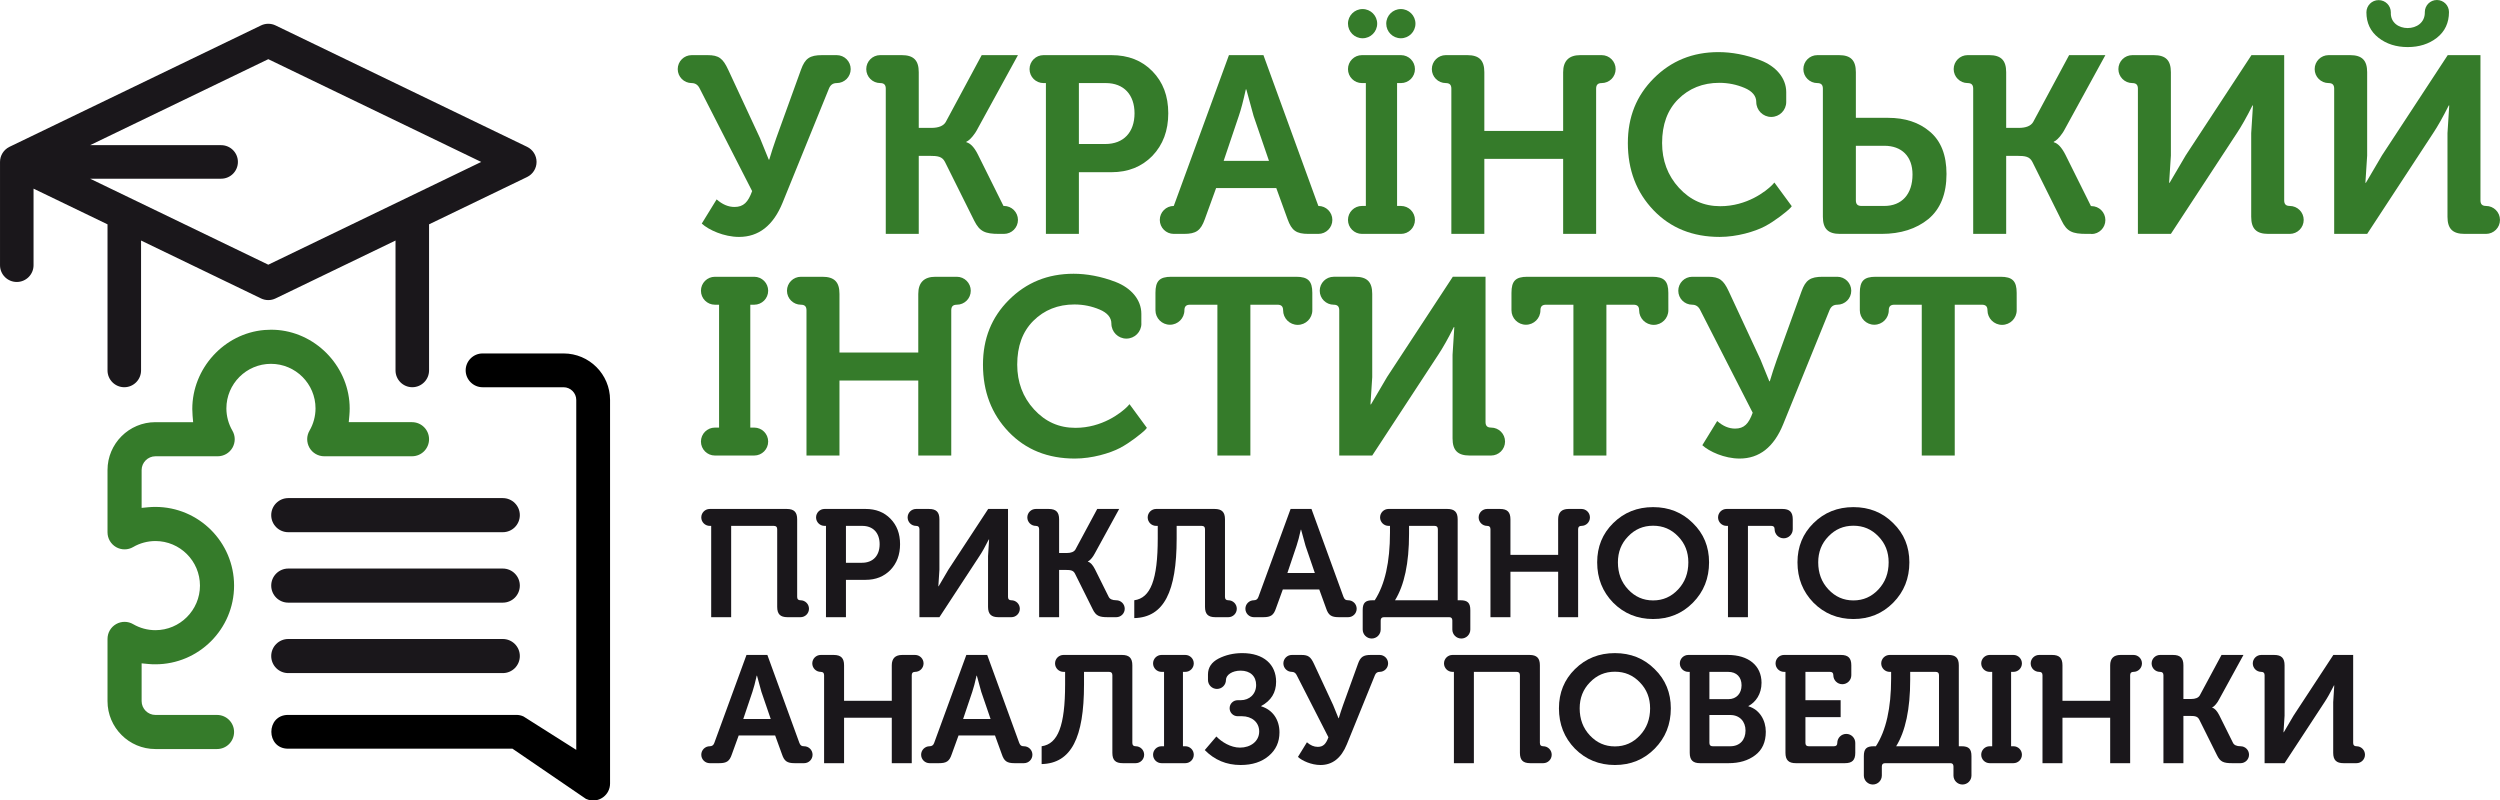 <?xml version="1.0" encoding="UTF-8"?>
<!DOCTYPE svg PUBLIC "-//W3C//DTD SVG 1.1//EN" "http://www.w3.org/Graphics/SVG/1.1/DTD/svg11.dtd">
<!-- Creator: CorelDRAW 2021.5 -->
<svg xmlns="http://www.w3.org/2000/svg" xml:space="preserve" width="115.734mm" height="37.057mm" version="1.1" style="shape-rendering:geometricPrecision; text-rendering:geometricPrecision; image-rendering:optimizeQuality; fill-rule:evenodd; clip-rule:evenodd"
viewBox="0 0 11694.66 3744.58"
 xmlns:xlink="http://www.w3.org/1999/xlink"
 xmlns:xodm="http://www.corel.com/coreldraw/odm/2003">
 <defs>
  <style type="text/css">
   <![CDATA[
    .fil3 {fill:#1A171B}
    .fil4 {fill:#1A171B}
    .fil6 {fill:#1A171B;fill-rule:nonzero}
    .fil5 {fill:#1A171B;fill-rule:nonzero}
    .fil2 {fill:#1A171B;fill-rule:nonzero}
    .fil0 {fill:#357B2A;fill-rule:nonzero}
    .fil7 {fill:#357B2A;fill-rule:nonzero}
    .fil1 {fill:black;fill-rule:nonzero}
   ]]>
  </style>
 </defs>
 <g id="Слой_x0020_1">
  <path class="fil0" d="M1631.35 1974.88l2.84 -30.86c1.04,-11.18 1.56,-22.26 1.56,-33.21 -0.12,-93.72 -36.98,-181.08 -97.27,-247.23 -60.32,-66.17 -144.05,-111.08 -237.64,-119.75 -10.22,-0.93 -21.35,-1.4 -33.41,-1.4 -10.51,0 -20.85,0.44 -30.93,1.31 -94.48,8.07 -178.73,53.12 -239.35,119.71 -60.66,66.68 -97.68,155 -97.68,249.59 0,10.44 0.44,20.86 1.34,31.21l2.62 30.64 -176.59 0c-61.73,0 -117.73,25.12 -158.29,65.68 -40.53,40.53 -65.65,96.55 -65.65,158.26l0 291.22c0,14.31 3.8,28.05 10.67,39.93 6.98,11.97 17.03,22.22 29.37,29.33 12.39,7.11 26.29,10.66 40.13,10.6 13.77,-0.05 27.59,-3.71 39.95,-10.97 15.35,-9.04 32.34,-16.08 50.05,-20.83 17.53,-4.7 35.76,-7.18 53.77,-7.18 57.47,0 109.64,23.37 147.38,61.13 37.75,37.74 61.18,89.9 61.18,147.38 0,57.43 -23.47,109.58 -61.3,147.38 -37.76,37.75 -89.85,61.12 -147.27,61.12 -18.01,0 -36.16,-2.47 -53.73,-7.16 -17.51,-4.72 -34.48,-11.73 -49.98,-20.75l-0.11 -0.11c-12.35,-7.26 -26.18,-10.89 -39.95,-10.95 -13.83,-0.05 -27.73,3.5 -40.13,10.62l-0.11 0.13c-12.31,7.02 -22.32,17.16 -29.26,29.08 -6.87,11.87 -10.67,25.66 -10.67,40.05l0 291.17c0,61.76 25.12,117.75 65.65,158.3 40.49,40.6 96.49,65.67 158.29,65.67l288.32 0c22.06,0 42.04,-8.91 56.47,-23.32 14.38,-14.48 23.33,-34.44 23.33,-56.46 0,-22.01 -8.95,-41.97 -23.39,-56.4 -14.43,-14.41 -34.39,-23.36 -56.4,-23.36l-288.32 0c-17.61,0 -33.77,-7.34 -45.41,-18.99 -11.66,-11.77 -18.98,-27.89 -18.98,-45.44l0 -176.91 30.99 2.97c5.27,0.51 10.84,0.89 16.65,1.15l16.74 0.33c101.5,0 193.56,-41.29 260.21,-107.93 66.62,-66.61 107.91,-158.67 107.91,-260.19 0,-101.52 -41.31,-193.57 -107.91,-260.21 -66.65,-66.61 -158.71,-107.92 -260.21,-107.92 -6.68,0 -12.27,0.12 -16.72,0.34 -5.78,0.28 -11.38,0.68 -16.67,1.17l-30.99 3.03 0 -177.04c0,-17.61 7.32,-33.71 19,-45.39 11.62,-11.62 27.78,-18.96 45.39,-18.96l291.22 0c14.37,0 28.14,-3.83 40.03,-10.69 12.03,-6.96 22.22,-17.01 29.31,-29.34 7.07,-12.51 10.62,-26.45 10.57,-40.25 -0.06,-13.64 -3.74,-27.42 -11.01,-39.73l-0.11 -0.26c-9,-15.48 -16.02,-32.45 -20.73,-49.98 -4.7,-17.52 -7.16,-35.72 -7.16,-53.71 0,-57.49 23.37,-109.64 61.11,-147.39 37.76,-37.72 89.9,-61.13 147.38,-61.13 57.49,0 109.64,23.41 147.39,61.13 37.76,37.75 61.13,89.9 61.13,147.39 0,17.99 -2.49,36.19 -7.18,53.69 -4.72,17.55 -11.73,34.52 -20.76,50l-0.09 0.26c-7.27,12.26 -10.92,26.01 -10.97,39.62 -0.06,13.94 3.51,27.94 10.6,40.44 7.05,12.31 17.25,22.31 29.24,29.26 11.86,6.86 25.64,10.69 40.05,10.69 136.83,0 273.52,-0.06 410.38,-0.06 22.05,0 42.03,-8.91 56.46,-23.31 14.39,-14.49 23.34,-34.45 23.34,-56.47 0,-22 -8.95,-41.96 -23.39,-56.4 -14.43,-14.41 -34.39,-23.35 -56.4,-23.35 -98.63,0 -197.24,0 -295.86,0z"/>
  <path class="fil1" d="M2796.84 3741.49c19.94,-5.79 37.21,-19.79 47.16,-37.96 6.25,-11.4 9.71,-24.5 9.71,-38.09l0 -1794.57c0,-120.08 -97.4,-217.47 -217.47,-217.47 -126.32,0 -252.63,0 -378.95,0 -43.48,0 -79.04,35.89 -79.04,79.04l0 0.02c0,43.15 35.56,79.04 79.04,79.04l378.95 0c32.57,0 59.38,26.81 59.38,59.38l0 1636.95 -246.63 -156.18c-10.95,-5.14 -21.67,-7.39 -33.74,-7.39l-1067.58 0c-104.53,0 -104.56,158.09 0,158.09l1049.57 0 343.71 234.77c17.22,8.09 37.62,9.67 55.89,4.38z"/>
  <path class="fil2" d="M1850.16 1125.17l-561.12 270.81c-10.77,5.2 -22.42,7.8 -34.08,7.8 -11.66,0 -23.34,-2.6 -34.11,-7.8l-561.09 -270.81 0 607.82c0,43.15 -35.28,78.42 -78.42,78.42l-0.02 0c-43.15,0 -78.42,-35.28 -78.42,-78.42l0 -683.54 -346.03 -166.98 0 358.16c0,43.3 -35.1,78.42 -78.42,78.42 -43.31,0 -78.44,-35.12 -78.44,-78.42l0 -483.12c0,-30.62 17.6,-57.09 43.19,-70 0.39,-0.22 0.75,-0.42 1.15,-0.65l1176.51 -567.82c21.54,-10.4 46.66,-10.4 68.2,0l1176.51 567.82c27.11,13.09 44.34,40.55 44.34,70.64 0,30.1 -17.23,57.56 -44.34,70.63l-458.54 221.3 0 683.54c0,43.15 -35.28,78.42 -78.42,78.42l-0.02 0c-43.15,0 -78.42,-35.28 -78.42,-78.42 0,-202.59 0.02,-405.21 0.02,-607.82zm-595.2 -848.37l-833.55 402.27 612.95 0c43.32,0 78.44,35.13 78.44,78.44 0,43.3 -35.12,78.44 -78.44,78.44l-612.95 0 833.55 402.28 996.05 -480.72 -996.05 -480.71z"/>
  <path class="fil3" d="M2351.86 3148.7c22.06,0 42.04,-8.91 56.47,-23.32 14.39,-14.48 23.33,-34.44 23.33,-56.47 0,-22 -8.94,-41.96 -23.39,-56.4 -14.42,-14.4 -34.39,-23.35 -56.4,-23.35 -154.9,0 -848.54,0 -1003.43,0 -22.02,0 -41.98,8.95 -56.4,23.35 -14.44,14.45 -23.39,34.41 -23.39,56.4 0,22.03 8.95,41.99 23.34,56.47 14.42,14.41 34.4,23.32 56.46,23.32 154.9,0 848.54,0 1003.43,0z"/>
  <path class="fil3" d="M2351.86 2819.14c22.06,0 42.04,-8.91 56.47,-23.32 14.39,-14.48 23.33,-34.44 23.33,-56.46 0,-22 -8.94,-41.97 -23.39,-56.4 -14.42,-14.41 -34.39,-23.36 -56.4,-23.36 -154.9,0 -848.54,0 -1003.43,0 -22.02,0 -41.98,8.95 -56.4,23.36 -14.44,14.44 -23.39,34.41 -23.39,56.4 0,22.02 8.95,41.98 23.34,56.46 14.42,14.41 34.4,23.32 56.46,23.32 154.9,0 848.54,0 1003.43,0z"/>
  <path class="fil3" d="M2351.86 2489.57c22.06,0 42.04,-8.91 56.47,-23.32 14.39,-14.48 23.33,-34.44 23.33,-56.47 0,-22 -8.94,-41.96 -23.39,-56.4 -14.42,-14.4 -34.39,-23.35 -56.4,-23.35 -154.9,0 -848.54,0 -1003.43,0 -22.02,0 -41.98,8.95 -56.4,23.35 -14.44,14.45 -23.39,34.41 -23.39,56.4 0,22.03 8.95,41.99 23.34,56.47 14.42,14.41 34.4,23.32 56.46,23.32 154.9,0 848.54,0 1003.43,0z"/>
  <path class="fil2" d="M5305.99 2891.43c139.05,-3.56 198.24,-124.08 198.24,-372.23l0 -59.18 116.95 0c10.69,0 15.68,4.99 15.68,15.68l0 362.96c0,34.23 14.27,48.49 48.49,48.49l60.61 0.01c21.86,0 39.58,-17.72 39.58,-39.58 0,-21.86 -17.72,-39.58 -39.58,-39.58 -10.69,0 -15.68,-4.99 -15.68,-15.69l0 -362.96c0,-33.52 -14.27,-48.49 -48.49,-48.49l-273.47 0c-21.86,0 -39.58,17.72 -39.58,39.58 0,21.86 17.72,39.58 39.58,39.58l7.48 0 0 58.47c0,193.96 -33.51,278.82 -109.81,289.52l0 83.43z"/>
  <path class="fil4" d="M5865.36 2808.01c-21.86,0 -39.58,17.72 -39.58,39.58 0,21.86 17.72,39.58 39.58,39.58l44.21 -0.01c34.94,0 48.49,-9.27 59.19,-41.36l32.08 -88.43 170.43 0 32.09 88.43c10.7,32.09 24.25,41.36 59.18,41.36l44.22 0.01c21.86,0 39.58,-17.72 39.58,-39.58 0,-21.86 -17.72,-39.58 -39.58,-39.58 -12.13,0 -17.12,-3.57 -22.11,-15.69l-149.75 -411.46 -97.69 0 -150.46 411.46c-3.57,10.7 -10.69,15.69 -21.39,15.69zm199.67 -254.58c6.42,-18.54 12.83,-43.5 19.97,-75.58l1.42 0 20.67 75.58 43.5 126.94 -128.36 0 42.79 -126.94z"/>
  <path class="fil5" d="M10686.99 3570.08l186.83 -285.24c12.83,-19.25 27.81,-45.63 44.21,-78.44l1.43 0 -4.99 78.44 0 236.74c0,34.23 14.98,48.49 48.48,48.49l60.62 0c21.86,0 39.58,-17.72 39.58,-39.58 0,-21.86 -17.72,-39.58 -39.58,-39.58l0 0.01c-10.7,0 -15.69,-4.99 -15.69,-15.69l0 -411.46 -92.7 0 -186.12 283.81 -45.63 77.73 -1.42 0 4.99 -77.01 0 -236.04c0,-33.52 -14.27,-48.49 -48.49,-48.49l-60.61 0c-21.86,0 -39.58,17.72 -39.58,39.58 0,21.86 17.72,39.58 39.58,39.58 10.69,0 15.68,4.99 15.68,15.68l0 411.46 93.42 0z"/>
  <path class="fil5" d="M10213.73 3570.08l0 -221.06 29.95 0c24.96,0 36.37,2.14 44.21,17.12l82.72 166.15c14.98,31.38 30.67,37.79 70.6,37.79l39.93 0.01c21.86,0 39.58,-17.72 39.58,-39.58 0,-21.86 -17.72,-39.58 -39.58,-39.58 -18.54,0 -30.67,-5.71 -35.66,-16.4l-64.18 -129.08c-10.7,-20.67 -21.39,-32.08 -32.8,-34.93l0 -1.43 4.99 -2.85c5.7,-3.57 18.53,-17.12 27.09,-34.22l114.09 -208.23 -102.68 0 -101.97 189.69c-6.42,10.69 -19.97,16.4 -40.65,16.4l-35.65 0 0 -157.59c0,-33.52 -14.27,-48.49 -48.49,-48.49l-60.61 0c-21.86,0 -39.58,17.72 -39.58,39.58 0,21.86 17.72,39.58 39.58,39.58 10.69,0 15.68,4.99 15.68,15.68l0 411.46 93.42 0z"/>
  <path class="fil5" d="M9648.01 3570.08l0 -212.5 223.19 0 0 212.5 93.42 0 0 -411.46c0,-10.69 4.99,-15.68 15.68,-15.68 21.86,0 39.58,-17.72 39.58,-39.58 0,-21.86 -17.72,-39.58 -39.58,-39.58l-60.61 0c-32.09,0 -48.49,16.4 -48.49,48.49l0 166.15 -223.19 0 0 -166.15c0,-33.52 -14.27,-48.49 -48.49,-48.49l-60.61 0c-21.86,0 -39.58,17.72 -39.58,39.58 0,21.86 17.72,39.58 39.58,39.58 10.69,0 15.68,4.99 15.68,15.68l0 411.46 93.42 0z"/>
  <path class="fil5" d="M9418.75 3490.93l-11.05 0 0 -347.99 11.05 0c21.86,0 39.58,-17.72 39.58,-39.58 0,-21.86 -17.72,-39.58 -39.58,-39.58l-111.24 0c-21.86,0 -39.58,17.72 -39.58,39.58 0,21.86 17.72,39.58 39.58,39.58l11.76 0 0 347.99 -11.76 -0.01c-21.86,0 -39.58,17.72 -39.58,39.58 0,21.86 17.72,39.58 39.58,39.58l111.24 0c21.86,0 39.58,-17.72 39.58,-39.58 0,-21.86 -17.72,-39.58 -39.58,-39.58l0 0.01z"/>
  <path class="fil5" d="M8802.99 3627.84l0 -42.07c0,-10.7 4.99,-15.69 15.68,-15.69l305.2 0c9.27,0 14.26,4.99 14.26,15.69l0 42.07c0,23.23 18.85,42.08 42.08,42.08 23.23,0 42.08,-18.85 42.08,-42.08l0 -90.56c0,-34.23 -12.84,-46.35 -46.35,-46.35l-12.84 0 0 -378.66c0,-33.52 -14.26,-48.49 -48.48,-48.49l-274.9 0c-21.86,0 -39.58,17.72 -39.58,39.58 0,21.86 17.72,39.58 39.58,39.58l6.77 0 0 31.38c0,137.63 -23.53,243.16 -71.31,316.61l-9.98 0c-34.22,0 -46.35,12.12 -46.35,46.35l0 90.56c0,23.23 18.85,42.08 42.08,42.08 23.23,0 42.08,-18.85 42.08,-42.08zm67.02 -136.91c43.5,-70.6 65.61,-173.99 65.61,-310.2l0 -37.79 119.08 0c10.69,0 15.68,4.99 15.68,15.68l0 332.31 -200.38 0z"/>
  <path class="fil5" d="M8352.2 3521.58c0,34.23 14.98,48.49 48.48,48.49l229.62 0c34.22,0 48.49,-14.26 48.49,-48.49l-0.01 -46.35 -0.02 -0.01 0.02 0c0,-23.23 -18.84,-42.07 -42.08,-42.07 -23.23,0 -42.07,18.84 -42.07,42.08 0,10.7 -4.99,15.69 -15.68,15.69l-117.66 0c-10.7,0 -15.69,-4.99 -15.69,-15.69l0 -120.51 164.73 0 0 -79.15 -164.73 0 0 -132.64 114.81 0c10.7,0 15.69,4.99 15.69,15.67l0 0.01c0.01,23.24 18.84,42.07 42.07,42.07 23.24,0 42.08,-18.84 42.08,-42.07l0 -46.35c0,-33.52 -14.27,-48.49 -48.49,-48.49l-266.33 0c-21.86,0 -39.58,17.72 -39.58,39.58 0,21.86 17.72,39.58 39.58,39.58l6.77 0 0 378.65z"/>
  <path class="fil5" d="M7904.38 3521.58c0,34.23 14.98,48.49 48.48,48.49l133.35 0c49.92,0 91.28,-12.13 124.08,-37.08 33.52,-24.96 49.92,-62.03 49.92,-109.81 0,-54.2 -29.23,-104.12 -81.29,-119.09l0 -1.42c34.22,-17.82 61.33,-56.33 61.33,-108.38 0,-82.01 -62.75,-130.5 -156.88,-130.5l-185.76 0c-21.86,0 -39.58,17.72 -39.58,39.58 0,21.86 17.72,39.58 39.58,39.58l6.77 0 0 378.65zm91.98 -176.84l97.69 0c43.5,0 71.31,29.95 71.31,72.73 0,43.5 -26.38,73.45 -71.31,73.45l-82 0c-10.7,0 -15.69,-4.99 -15.69,-15.69l0 -130.49zm0 -201.8l87.71 0c39.93,0 62.75,24.96 62.75,62.75 0,37.79 -23.52,64.89 -61.33,64.89l-89.13 0 0 -127.64z"/>
  <path class="fil5" d="M7292.53 3313.36c0,74.88 24.96,137.63 74.88,188.97 50.62,50.62 112.67,76.3 186.83,76.3 74.17,0 136.2,-25.68 186.12,-76.3 50.64,-51.34 75.58,-114.09 75.58,-188.97 0,-72.73 -24.95,-134.06 -75.58,-183.27 -49.92,-49.92 -111.95,-74.88 -186.12,-74.88 -74.16,0 -136.2,24.96 -186.83,74.88 -49.92,49.21 -74.88,110.54 -74.88,183.27zm96.99 0c0,-47.78 15.68,-88.43 47.78,-121.23 32.08,-33.52 70.59,-49.92 116.94,-49.92 46.35,0 84.86,16.4 116.95,49.92 32.08,32.8 47.78,73.45 47.78,121.23 0,50.62 -15.69,92.7 -47.78,126.93 -32.09,34.23 -70.6,51.34 -116.95,51.34 -46.35,0 -84.86,-17.11 -116.94,-51.34 -32.09,-34.22 -47.78,-76.3 -47.78,-126.93z"/>
  <path class="fil5" d="M6894.63 3570.08l0 -427.14 199.67 0c10.69,0 15.68,4.99 15.68,15.68l0 362.96c0,34.23 14.27,48.49 48.49,48.49l60.62 0 0 0.01c21.86,0 39.58,-17.72 39.58,-39.58 0,-21.86 -17.72,-39.58 -39.58,-39.58 -10.7,0 -15.69,-4.99 -15.69,-15.69l0 -362.96c0,-33.52 -14.26,-48.49 -48.49,-48.49l-360.46 0c-21.86,0 -39.58,17.72 -39.58,39.58 0,21.86 17.72,39.58 39.58,39.58l6.77 0 0 427.14 93.41 0z"/>
  <path class="fil5" d="M6071.58 3540.84c19.25,17.82 62.75,37.79 105.53,37.79 55.63,0 96.99,-32.09 123.37,-96.99l131.21 -323.03c4.27,-10.69 11.41,-15.68 22.11,-15.68 21.86,0 39.58,-17.72 39.58,-39.58 0,-21.86 -17.72,-39.58 -39.58,-39.58l-41.37 0c-34.93,0 -48.48,9.28 -59.89,41.36l-69.88 193.25c-7.85,22.11 -14.27,42.07 -19.97,61.33l-1.42 0 -24.96 -61.33 -89.85 -193.25c-14.98,-32.08 -26.38,-41.36 -58.48,-41.36l-44.93 0c-21.86,0 -39.58,17.72 -39.58,39.58 0,21.86 17.72,39.58 39.58,39.58 9.98,0 17.82,4.99 22.82,15.68l148.33 290.23c-11.41,31.38 -24.24,44.93 -49.92,44.93 -17.82,0 -34.22,-7.13 -50.62,-21.39l-42.08 68.46z"/>
  <path class="fil5" d="M5635.75 3508.75c45.64,46.35 101.26,69.88 167.58,69.88 54.91,0 98.41,-14.27 131.93,-42.78 33.51,-28.53 49.92,-64.89 49.92,-109.82 0,-59.18 -31.39,-105.53 -85.58,-121.94l0 -1.42c46.35,-24.96 69.88,-62.75 69.88,-113.38 0,-80.59 -57.76,-134.07 -158.31,-134.07 -40.64,0 -77.73,8.56 -111.23,25.68 -32.81,17.12 -49.21,42.08 -49.21,74.16l0 25.68c0,23.23 18.84,42.07 42.07,42.07 23.24,0 42.08,-18.84 42.08,-42.07 0,-23.53 29.24,-43.5 68.46,-43.5 45.64,0 72.73,26.38 72.73,67.04 0,42.07 -30.66,71.31 -72.73,71.31l-13.91 0c-20.66,0 -37.43,16.76 -37.43,37.44 0,20.66 16.76,37.43 37.43,37.43l20.33 0c45.64,0 80.59,27.82 80.59,71.31 0,46.35 -40.65,75.59 -89.85,75.59 -43.5,0 -85.57,-26.38 -110.53,-52.06l-54.2 63.47z"/>
  <path class="fil5" d="M5544.72 3490.93l-11.05 0 0 -347.99 11.05 0c21.86,0 39.58,-17.72 39.58,-39.58 0,-21.86 -17.72,-39.58 -39.58,-39.58l-111.24 0c-21.86,0 -39.58,17.72 -39.58,39.58 0,21.86 17.72,39.58 39.58,39.58l11.76 0 0 347.99 -11.76 0c-21.86,0 -39.58,17.72 -39.58,39.58 0,21.86 17.72,39.58 39.58,39.58l0 -0.01 111.24 0 0 0.01c21.86,0 39.58,-17.72 39.58,-39.58 0,-21.86 -17.72,-39.58 -39.58,-39.58z"/>
  <path class="fil5" d="M4872.63 3574.35c139.05,-3.56 198.24,-124.08 198.24,-372.23l0 -59.18 116.95 0c10.69,0 15.68,4.99 15.68,15.68l0 362.96c0,34.23 14.27,48.49 48.49,48.49l60.61 0 0 0.01c21.86,0 39.58,-17.72 39.58,-39.58 0,-21.86 -17.72,-39.58 -39.58,-39.58 -10.69,0 -15.68,-4.99 -15.68,-15.69l0 -362.96c0,-33.52 -14.27,-48.49 -48.49,-48.49l-273.47 0c-21.86,0 -39.58,17.72 -39.58,39.58 0,21.86 17.72,39.58 39.58,39.58l7.48 0 0 58.47c0,193.96 -33.51,278.82 -109.81,289.52l0 83.43z"/>
  <path class="fil5" d="M4392.67 3570.08c34.94,0 48.49,-9.27 59.19,-41.36l32.08 -88.43 170.43 0 32.09 88.43c10.7,32.09 24.25,41.36 59.18,41.36l44.22 0 0 0.01c21.86,0 39.58,-17.72 39.58,-39.58 0,-21.86 -17.72,-39.58 -39.58,-39.58 -12.13,0 -17.12,-3.57 -22.11,-15.69l-149.75 -411.46 -97.69 0 -150.46 411.46c-3.57,10.7 -10.69,15.69 -21.39,15.69 -21.86,0 -39.58,17.72 -39.58,39.58 0,21.86 17.72,39.58 39.58,39.58l0 -0.01 44.21 0zm155.46 -333.73c6.42,-18.54 12.83,-43.5 19.97,-75.58l1.42 0 20.67 75.58 43.5 126.94 -128.36 0 42.79 -126.94z"/>
  <path class="fil5" d="M3948.41 3570.08l0 -212.5 223.19 0 0 212.5 93.42 0 0 -411.46c0,-10.69 4.99,-15.68 15.68,-15.68 21.86,0 39.58,-17.72 39.58,-39.58 0,-21.86 -17.72,-39.58 -39.58,-39.58l-60.61 0c-32.09,0 -48.49,16.4 -48.49,48.49l0 166.15 -223.19 0 0 -166.15c0,-33.52 -14.27,-48.49 -48.49,-48.49l-60.61 0c-21.86,0 -39.58,17.72 -39.58,39.58 0,21.86 17.72,39.58 39.58,39.58 10.69,0 15.68,4.99 15.68,15.68l0 411.46 93.42 0z"/>
  <path class="fil5" d="M3364.26 3570.08c34.94,0 48.49,-9.27 59.19,-41.36l32.08 -88.43 170.43 0 32.09 88.43c10.7,32.09 24.25,41.36 59.18,41.36l44.22 0 0 0.01c21.86,0 39.58,-17.72 39.58,-39.58 0,-21.86 -17.72,-39.58 -39.58,-39.58 -12.13,0 -17.12,-3.57 -22.11,-15.69l-149.75 -411.46 -97.69 0 -150.46 411.46c-3.57,10.7 -10.69,15.69 -21.39,15.69 -21.86,0 -39.58,17.72 -39.58,39.58 0,21.86 17.72,39.58 39.58,39.58l0 -0.01 44.21 0zm155.46 -333.73c6.42,-18.54 12.83,-43.5 19.97,-75.58l1.42 0 20.67 75.58 43.5 126.94 -128.36 0 42.79 -126.94z"/>
  <path class="fil5" d="M8408.4 2630.44c0,74.88 24.96,137.63 74.88,188.97 50.62,50.62 112.67,76.3 186.83,76.3 74.17,0 136.2,-25.68 186.12,-76.3 50.64,-51.34 75.58,-114.09 75.58,-188.97 0,-72.73 -24.95,-134.06 -75.58,-183.27 -49.92,-49.92 -111.95,-74.88 -186.12,-74.88 -74.16,0 -136.2,24.96 -186.83,74.88 -49.92,49.21 -74.88,110.54 -74.88,183.27zm96.99 0c0,-47.78 15.68,-88.43 47.78,-121.23 32.08,-33.52 70.59,-49.92 116.94,-49.92 46.35,0 84.86,16.4 116.95,49.92 32.08,32.8 47.78,73.45 47.78,121.23 0,50.62 -15.69,92.7 -47.78,126.93 -32.09,34.23 -70.6,51.34 -116.95,51.34 -46.35,0 -84.86,-17.11 -116.94,-51.34 -32.09,-34.22 -47.78,-76.3 -47.78,-126.93z"/>
  <path class="fil5" d="M8176.65 2887.16l0 -427.14 109.1 0c10.7,0 15.69,4.99 15.69,15.68 0,23.43 19,42.43 42.43,42.43 23.43,0 42.43,-19 42.43,-42.43l0 -46.35c0,-33.52 -14.27,-48.49 -48.49,-48.49l-261.34 0c-21.86,0 -39.58,17.72 -39.58,39.58 0,21.86 17.72,39.58 39.58,39.58l6.77 0 0 427.14 93.41 0z"/>
  <path class="fil6" d="M7471.4 2630.44c0,74.88 24.96,137.63 74.88,188.97 50.62,50.62 112.67,76.3 186.83,76.3 74.17,0 136.2,-25.68 186.12,-76.3 50.64,-51.34 75.58,-114.09 75.58,-188.97 0,-72.73 -24.95,-134.06 -75.58,-183.27 -49.92,-49.92 -111.95,-74.88 -186.12,-74.88 -74.16,0 -136.2,24.96 -186.83,74.88 -49.92,49.21 -74.88,110.54 -74.88,183.27zm96.99 0c0,-47.78 15.68,-88.43 47.78,-121.23 32.08,-33.52 70.59,-49.92 116.94,-49.92 46.35,0 84.86,16.4 116.95,49.92 32.08,32.8 47.78,73.45 47.78,121.23 0,50.62 -15.69,92.7 -47.78,126.93 -32.09,34.23 -70.6,51.34 -116.95,51.34 -46.35,0 -84.86,-17.11 -116.94,-51.34 -32.09,-34.22 -47.78,-76.3 -47.78,-126.93z"/>
  <path class="fil5" d="M7065.65 2887.16l0 -212.5 223.19 0 0 212.5 93.42 0 0 -411.46c0,-10.69 4.99,-15.68 15.68,-15.68 21.86,0 39.58,-17.72 39.58,-39.58 0,-21.86 -17.72,-39.58 -39.58,-39.58l-60.61 0c-32.09,0 -48.49,16.4 -48.49,48.49l0 166.15 -223.19 0 0 -166.15c0,-33.52 -14.27,-48.49 -48.49,-48.49l-60.61 0c-21.86,0 -39.58,17.72 -39.58,39.58 0,21.86 17.72,39.58 39.58,39.58 10.69,0 15.68,4.99 15.68,15.68l0 411.46 93.42 0z"/>
  <path class="fil5" d="M6458.69 2944.91l0 -42.07c0,-10.7 4.99,-15.69 15.68,-15.69l305.2 0c9.27,0 14.26,4.99 14.26,15.69l0 42.07c0,23.23 18.85,42.08 42.08,42.08 23.23,0 42.08,-18.85 42.08,-42.08l0 -90.56c0,-34.23 -12.84,-46.35 -46.35,-46.35l-12.84 0 0 -378.66c0,-33.52 -14.26,-48.49 -48.48,-48.49l-274.9 0c-21.86,0 -39.58,17.72 -39.58,39.58 0,21.86 17.72,39.58 39.58,39.58l6.77 0 0 31.38c0,137.63 -23.53,243.16 -71.31,316.61l-9.98 0c-34.22,0 -46.35,12.12 -46.35,46.35l0 90.56c0,23.23 18.85,42.08 42.08,42.08 23.23,0 42.08,-18.85 42.08,-42.08zm67.02 -136.91c43.5,-70.6 65.61,-173.99 65.61,-310.2l0 -37.79 119.08 0c10.69,0 15.68,4.99 15.68,15.68l0 332.31 -200.38 0z"/>
  <path class="fil2" d="M4954.34 2887.16l0 -221.06 29.95 0c24.96,0 36.37,2.14 44.21,17.12l82.72 166.15c14.98,31.38 30.67,37.79 70.6,37.79l39.93 0 0 0.01c21.86,0 39.58,-17.72 39.58,-39.58 0,-21.86 -17.72,-39.58 -39.58,-39.58 -18.54,0 -30.67,-5.71 -35.66,-16.4l-64.18 -129.08c-10.7,-20.67 -21.39,-32.08 -32.8,-34.93l0 -1.43 4.99 -2.85c5.7,-3.57 18.53,-17.12 27.09,-34.22l114.09 -208.23 -102.68 0 -101.97 189.69c-6.42,10.69 -19.97,16.4 -40.65,16.4l-35.65 0 0 -157.59c0,-33.52 -14.27,-48.49 -48.49,-48.49l-60.61 0c-21.86,0 -39.58,17.72 -39.58,39.58 0,21.86 17.72,39.58 39.58,39.58 10.69,0 15.68,4.99 15.68,15.68l0 411.46 93.42 0z"/>
  <path class="fil2" d="M4394.44 2887.16l186.83 -285.24c12.83,-19.25 27.81,-45.63 44.21,-78.44l1.43 0 -4.99 78.44 0 236.74c0,34.23 14.98,48.49 48.48,48.49l60.62 0.01c21.86,0 39.58,-17.72 39.58,-39.58 0,-21.86 -17.72,-39.58 -39.58,-39.58 -10.7,0 -15.69,-4.99 -15.69,-15.69l0 -411.46 -92.7 0 -186.12 283.81 -45.63 77.73 -1.42 0 4.99 -77.01 0 -236.04c0,-33.52 -14.27,-48.49 -48.49,-48.49l-60.61 0c-21.86,0 -39.58,17.72 -39.58,39.58 0,21.86 17.72,39.58 39.58,39.58 10.69,0 15.68,4.99 15.68,15.68l0 411.46 93.42 0z"/>
  <path class="fil2" d="M3957.19 2887.16l0 -174.71 91.99 0c47.78,0 86.28,-15.68 116.24,-46.35 29.95,-31.38 44.93,-71.31 44.93,-120.51 0,-49.2 -14.98,-88.43 -44.93,-119.08 -29.95,-30.67 -68.46,-45.64 -116.24,-45.64l-192.17 0c-21.86,0 -39.58,17.72 -39.58,39.58 0,21.86 17.72,39.58 39.58,39.58l6.77 0 0 427.14 93.41 0zm0 -427.14l76.3 0c51.34,0 81.29,33.51 81.29,85.57 0,53.48 -30.66,87 -82.72,87l-74.88 0 0 -172.57z"/>
  <path class="fil2" d="M3420.23 2887.16l0 -427.14 199.67 0c10.69,0 15.68,4.99 15.68,15.68l0 362.96c0,34.23 14.27,48.49 48.49,48.49l60.62 0.01c21.86,0 39.58,-17.72 39.58,-39.58 0,-21.86 -17.72,-39.58 -39.58,-39.58 -10.7,0 -15.69,-4.99 -15.69,-15.69l0 -362.96c0,-33.52 -14.26,-48.49 -48.49,-48.49l-360.46 0c-21.86,0 -39.58,17.72 -39.58,39.58 0,21.86 17.72,39.58 39.58,39.58l6.77 0 0 427.14 93.41 0z"/>
  <path class="fil0" d="M4475.74 1294.7c36.1,0 65.37,29.26 65.37,65.37 0,36.1 -29.26,65.37 -65.37,65.37 -17.66,0 -25.91,8.25 -25.91,25.91l0 679.61 -154.3 0 0 -350.99 -368.65 0 0 350.99 -154.3 0 0 -679.61c0,-17.66 -8.25,-25.91 -25.91,-25.91 -36.1,0 -65.37,-29.26 -65.37,-65.37 0,-36.1 29.26,-65.37 65.37,-65.37l100.12 0c56.54,0 80.09,24.73 80.09,80.09l0 274.44 368.65 0 0 -274.44c0,-53 27.09,-80.09 80.1,-80.09l100.11 0z"/>
  <path class="fil0" d="M6975.08 2000.22c36.1,0 65.37,29.26 65.37,65.37 0,36.1 -29.26,65.37 -65.37,65.37l-100.12 0c-55.35,0 -80.09,-23.55 -80.09,-80.09l0 -391.03 8.25 -129.56 -2.35 0c-27.09,54.18 -51.83,97.75 -73.03,129.56l-308.59 471.12 -154.3 0 0 -679.61c0,-17.66 -8.25,-25.91 -25.91,-25.91 -36.1,0 -65.37,-29.26 -65.37,-65.37 0,-36.1 29.26,-65.37 65.37,-65.37l100.12 0c56.54,0 80.09,24.73 80.09,80.09l0 389.86 -8.25 127.2 2.35 0 75.38 -128.38 307.41 -468.77 153.12 0 0 679.6c0,17.67 8.25,25.92 25.92,25.92z"/>
  <path class="fil0" d="M5339.08 1513.78l0.21 0c0,38.77 -31.42,70.19 -70.19,70.19 -38.76,0 -70.18,-31.42 -70.18,-70.19 0,-28.26 -18.85,-50.65 -55.36,-65.95 -36.51,-15.32 -75.38,-23.56 -117.78,-23.56 -76.55,0 -141.34,25.92 -191.98,76.56 -50.66,50.65 -75.38,118.96 -75.38,204.93 0,81.27 25.91,151.95 78.91,209.65 53.01,57.72 116.61,85.98 193.16,85.98 124.85,0 213.19,-69.49 242.64,-98.94l10.6 -11.77 81.27 110.71c-5.89,8.25 -12.96,16.49 -56.54,49.47 -22.38,16.49 -44.76,31.8 -69.49,44.75 -47.12,24.74 -130.75,49.47 -210.84,49.47 -126.03,0 -229.67,-41.23 -309.76,-124.85 -80.1,-83.63 -120.15,-188.44 -120.15,-314.48 0,-121.31 40.05,-221.43 121.32,-302.7 81.27,-81.26 181.39,-122.49 302.7,-122.49 60.07,0 128.38,11.78 197.88,38.86 69.49,27.09 118.95,81.27 118.95,148.41l0 45.94z"/>
  <path class="fil0" d="M6002.19 1451.35c0,37.75 30.61,68.36 68.36,68.36 37.75,0 68.36,-30.61 68.36,-68.36l-0.01 0 -0.08 -81.26c0,-55.36 -20.03,-75.38 -75.38,-75.38l-584.2 0c-55.36,0 -74.21,20.02 -74.21,75.38l0 81.26c0,37.42 30.31,67.73 67.73,67.73 37.42,0 67.72,-30.31 67.72,-67.73l0.01 0c0,-17.66 8.24,-25.91 25.9,-25.91l128.38 0 0 705.52 154.3 0 0 -705.52 127.2 0c17.67,0 25.92,8.25 25.92,25.91z"/>
  <path class="fil0" d="M7667.64 1451.35c0,37.75 30.6,68.36 68.35,68.36 37.75,0 68.36,-30.61 68.36,-68.36l-0.01 0 -0.07 -81.26c0,-55.36 -20.03,-75.38 -75.38,-75.38l-584.2 0c-55.36,0 -74.21,20.02 -74.21,75.38l-0.01 81.26c0,37.42 30.31,67.73 67.73,67.73 37.42,0 67.73,-30.31 67.73,-67.73 0,-17.66 8.25,-25.91 25.91,-25.91l128.38 0 0 705.52 154.3 0 0 -705.52 127.2 0c17.67,0 25.91,8.25 25.91,25.91l0.01 0z"/>
  <path class="fil0" d="M3528 2130.96c36.1,0 65.37,-29.26 65.37,-65.37 0,-36.1 -29.26,-65.37 -65.37,-65.37l-18.26 0 0 -574.78 18.26 0c36.1,0 65.37,-29.26 65.37,-65.37 0,-36.1 -29.26,-65.37 -65.37,-65.37l-183.75 0c-36.1,0 -65.37,29.26 -65.37,65.37 0,36.1 29.26,65.37 65.37,65.37l19.43 0 0 574.78 -19.43 0c-36.1,0 -65.37,29.26 -65.37,65.37 0,36.1 29.26,65.37 65.37,65.37l183.75 0z"/>
  <path class="fil0" d="M9297.17 1451.35c0,37.75 30.6,68.36 68.35,68.36 37.75,0 68.36,-30.61 68.36,-68.36l-0.01 0 -0.07 -81.26c0,-55.36 -20.03,-75.38 -75.38,-75.38l-584.2 0c-55.36,0 -74.21,20.02 -74.21,75.38l-0.01 81.26c0,37.41 30.32,67.73 67.73,67.73 37.41,0 67.73,-30.32 67.73,-67.73 0,-17.66 8.25,-25.91 25.91,-25.91l128.38 0 0 705.52 154.3 0 0 -705.52 127.2 0c17.67,0 25.91,8.25 25.91,25.91l0.01 0z"/>
  <path class="fil0" d="M7963.28 2082.66c31.81,29.45 103.65,62.43 174.32,62.43 91.87,0 160.19,-53.01 203.76,-160.19l216.73 -533.55c7.06,-17.66 18.85,-25.91 36.51,-25.91 36.1,0 65.37,-29.26 65.37,-65.37 0,-36.1 -29.26,-65.37 -65.37,-65.37l-68.31 0c-57.72,0 -80.1,15.31 -98.95,68.31l-115.43 319.19c-12.95,36.52 -23.55,69.49 -32.97,101.3l-2.35 0 -41.23 -101.3 -148.41 -319.19c-24.73,-53 -43.57,-68.31 -96.58,-68.31l-74.2 0c-36.1,0 -65.37,29.26 -65.37,65.37 0,36.1 29.26,65.37 65.37,65.37 16.49,0 29.45,8.25 37.69,25.91l244.99 479.38c-18.85,51.82 -40.05,74.2 -82.45,74.2 -29.45,0 -56.54,-11.78 -83.63,-35.34l-69.49 113.07z"/>
  <path class="fil7" d="M11069.82 57.67c0,49.47 18.85,89.52 56.54,118.96 37.69,29.45 83.63,43.58 136.63,43.58 53,0 98.94,-14.14 136.63,-43.58 37.69,-29.45 56.46,-70.66 56.46,-120.14 0,-31.2 -25.29,-56.5 -56.5,-56.5 -31.2,0 -56.5,25.29 -56.5,56.5 2.35,100.11 -163.72,98.94 -159,1.17 0,-31.55 -25.58,-57.12 -57.12,-57.12 -31.56,-0.01 -57.13,25.58 -57.13,57.11l0.01 0 -0.01 0.01zm559.47 905.75c36.1,0 65.37,29.26 65.37,65.37 0,36.1 -29.26,65.37 -65.37,65.37l-100.12 0c-55.35,0 -80.09,-23.55 -80.09,-80.09l0 -391.03 8.25 -129.56 -2.35 0c-27.09,54.18 -51.83,97.75 -73.03,129.56l-308.59 471.12 -154.3 0 0 -679.61c0,-17.66 -8.25,-25.91 -25.91,-25.91 -36.1,0 -65.37,-29.26 -65.37,-65.37 0,-36.1 29.26,-65.37 65.37,-65.37l100.12 0c56.54,0 80.09,24.73 80.09,80.09l0 389.86 -8.25 127.2 2.35 0 75.38 -128.38 307.41 -468.77 153.12 0 0 679.6c0,17.67 8.25,25.92 25.92,25.92z"/>
  <path class="fil7" d="M10155.14 1094.15l308.59 -471.12c21.2,-31.81 45.94,-75.38 73.03,-129.56l2.35 0 -8.25 129.56 0 391.03c0,56.54 24.74,80.09 80.09,80.09l100.12 0c36.1,0 65.37,-29.26 65.37,-65.37 0,-36.1 -29.26,-65.37 -65.37,-65.37 -17.67,0 -25.92,-8.25 -25.92,-25.92l0 -679.6 -153.12 0 -307.41 468.77 -75.38 128.38 -2.35 0 8.25 -127.2 0 -389.86c0,-55.36 -23.55,-80.09 -80.09,-80.09l-100.12 0c-36.1,0 -65.37,29.26 -65.37,65.37 0,36.1 29.26,65.37 65.37,65.37 17.66,0 25.91,8.25 25.91,25.91l0 679.61 154.3 0z"/>
  <path class="fil7" d="M9384.67 1094.15l0 -365.13 49.46 0c41.23,0 60.07,3.54 73.03,28.27l136.63 274.43c24.74,51.83 50.65,62.43 116.61,62.43l22.97 0 0 0.71c36.1,0 65.37,-29.26 65.37,-65.37 0,-36.1 -29.26,-65.37 -65.37,-65.37l-2.15 0 -13.75 -27.8 -106 -213.19c-17.67,-34.15 -35.34,-53 -54.18,-57.71l0 -2.35 8.25 -4.72c9.42,-5.88 30.62,-28.26 44.75,-56.53l188.45 -343.93 -169.61 0 -168.43 313.3c-10.6,17.66 -32.98,27.09 -67.14,27.09l-58.89 0 0 -260.3c0,-55.36 -23.55,-80.09 -80.09,-80.09l-100.12 0c-36.1,0 -65.37,29.26 -65.37,65.37 0,36.1 29.26,65.37 65.37,65.37 17.66,0 25.91,8.25 25.91,25.91l0 679.61 154.3 0z"/>
  <path class="fil7" d="M8527.22 1014.06c0,56.54 24.74,80.09 80.09,80.09l194.33 0c89.52,0 162.55,-23.55 219.08,-69.49 56.54,-47.12 84.8,-117.78 84.8,-210.84 0,-88.34 -25.91,-154.29 -77.74,-197.87 -50.65,-43.58 -116.6,-64.78 -195.52,-64.78l-150.76 0 0 -213.18c0,-55.36 -23.55,-80.09 -78.91,-80.09l-101.3 0c-36.1,0 -65.37,29.26 -65.37,65.37 0,36.1 29.26,65.37 65.37,65.37 17.67,0 25.92,8.25 25.92,25.91l0 599.52zm154.29 -332.14l133.1 0c81.26,0 131.91,49.46 131.91,134.27 0,93.04 -50.65,147.23 -131.91,147.23l-107.18 0c-17.67,0 -25.92,-8.25 -25.92,-25.92l0 -255.58z"/>
  <path class="fil0" d="M7614.9 668.96c0,126.04 40.05,230.85 120.15,314.48 80.09,83.63 183.74,124.85 309.76,124.85 80.09,0 163.72,-24.74 210.84,-49.47 24.73,-12.95 47.11,-28.26 69.49,-44.75 43.57,-32.98 50.65,-41.23 56.54,-49.47l-81.27 -110.71 -10.6 11.77c-29.45,29.45 -117.78,98.94 -242.64,98.94 -76.55,0 -140.15,-28.26 -193.16,-85.98 -53,-57.71 -78.91,-128.38 -78.91,-209.65 0,-85.97 24.73,-154.29 75.38,-204.93 50.65,-50.65 115.43,-76.56 191.98,-76.56 42.4,0 81.27,8.25 117.78,23.56 36.52,15.31 55.36,37.69 55.36,65.95 0,38.7 31.38,70.08 70.08,70.08 38.7,0 70.08,-31.38 70.08,-70.08l0 -45.94c0,-67.14 -49.46,-121.32 -118.95,-148.41 -69.5,-27.08 -137.81,-38.86 -197.88,-38.86 -121.31,0 -221.43,41.23 -302.7,122.49 -81.27,81.27 -121.32,181.39 -121.32,302.7z"/>
  <path class="fil0" d="M6943.54 1094.15l0 -350.99 368.65 0 0 350.99 154.3 0 0 -679.61c0,-17.66 8.25,-25.91 25.91,-25.91 36.1,0 65.37,-29.26 65.37,-65.37 0,-36.1 -29.26,-65.37 -65.37,-65.37l-100.11 0c-53.01,0 -80.1,27.09 -80.1,80.09l0 274.44 -368.65 0 0 -274.44c0,-55.36 -23.55,-80.09 -80.09,-80.09l-100.12 0c-36.1,0 -65.37,29.26 -65.37,65.37 0,36.1 29.26,65.37 65.37,65.37 17.66,0 25.91,8.25 25.91,25.91l0 679.61 154.3 0z"/>
  <path class="fil0" d="M6553.59 963.42l-18.26 0 0 -574.78 18.26 0c36.1,0 65.37,-29.26 65.37,-65.37 0,-36.1 -29.26,-65.37 -65.37,-65.37l-182.56 0c-36.1,0 -65.37,29.26 -65.37,65.37 0,36.1 29.26,65.37 65.37,65.37l18.26 0 0 574.78 -18.26 0c-36.1,0 -65.37,29.26 -65.37,65.37 0,36.1 29.26,65.37 65.37,65.37l182.56 0c36.1,0 65.37,-29.26 65.37,-65.37 0,-36.1 -29.26,-65.37 -65.37,-65.37zm-179.61 -921.06c37.73,0 68.31,30.58 68.31,68.31 0,37.74 -30.58,68.32 -68.31,68.32 -37.74,0 -68.32,-30.58 -68.32,-68.32 0,-37.73 30.58,-68.31 68.32,-68.31zm179.03 0c37.73,0 68.31,30.58 68.31,68.31 0,37.74 -30.58,68.32 -68.31,68.32 -37.74,0 -68.32,-30.58 -68.32,-68.32 0,-37.73 30.58,-68.31 68.32,-68.31z"/>
  <path class="fil0" d="M5538.02 1094.15c57.72,0 78.71,-15.79 97.76,-68.32l53 -146.04 281.5 0 53.01 146.04c19.07,52.51 40.05,68.32 97.75,68.32l45.94 0 0.26 -0.86 0 0.86c36.1,0 65.37,-29.26 65.37,-65.37 0,-36.1 -29.26,-65.37 -65.37,-65.37l0 0.2 -9.68 -26.12 -247.34 -679.6 -161.36 0 -248.52 679.6 -9.59 25.92c-36.1,0 -65.37,29.26 -65.37,65.37 0,36.1 29.26,65.37 65.37,65.37l47.27 0zm256.77 -551.23c10.6,-30.62 21.2,-71.84 32.97,-124.84l2.36 0 34.15 124.84 71.84 209.65 -212.01 0 70.67 -209.65z"/>
  <path class="fil0" d="M5046.87 1094.15l0 -288.56 151.95 0c78.91,0 142.51,-25.92 191.98,-76.56 49.47,-51.83 74.2,-117.78 74.2,-199.05 0,-81.26 -24.74,-146.04 -74.2,-196.69 -49.47,-50.65 -113.08,-75.38 -191.98,-75.38l-317.43 0c-36.1,0 -65.37,29.26 -65.37,65.37 0,36.1 29.26,65.37 65.37,65.37l11.2 0 0 705.52 154.29 0zm0 -705.52l126.03 0c84.81,0 134.27,55.35 134.27,141.34 0,88.34 -50.65,143.7 -136.63,143.7l-123.67 0 0 -285.04z"/>
  <path class="fil0" d="M4297.78 1094.15l0 -365.13 49.46 0c41.23,0 60.07,3.54 73.03,28.27l136.63 274.43c25.6,51.4 50.65,62.43 116.61,62.43l22.97 0c36.1,0 65.37,-29.26 65.37,-65.37 0,-36.1 -29.26,-65.37 -65.37,-65.37l-2.39 0 -13.51 -27.09 -106 -213.19c-17.11,-34.44 -35.34,-53 -54.18,-57.71l0 -2.35 8.25 -4.72c9.42,-5.88 30.62,-28.26 44.75,-56.53l188.45 -343.93 -169.61 0 -168.43 313.3c-10.6,17.66 -32.98,27.09 -67.14,27.09l-58.89 0 0 -260.3c0,-55.36 -23.56,-80.09 -80.09,-80.09l-100.12 0c-36.1,0 -65.37,29.26 -65.37,65.37 0,36.1 29.26,65.37 65.37,65.37 17.66,0 25.91,8.26 25.91,25.91l0 679.61 154.3 0z"/>
  <path class="fil0" d="M3282.72 1045.86c31.81,29.45 103.65,62.43 174.32,62.43 91.87,0 160.19,-53.01 203.76,-160.19l216.73 -533.55c7.06,-17.66 18.85,-25.91 36.51,-25.91 36.1,0 65.37,-29.26 65.37,-65.37 0,-36.1 -29.26,-65.37 -65.37,-65.37l-68.31 0c-57.72,0 -80.1,15.31 -98.95,68.31l-115.43 319.19c-12.95,36.52 -23.55,69.49 -32.97,101.3l-2.35 0 -41.23 -101.3 -148.41 -319.19c-24.73,-53 -43.57,-68.31 -96.58,-68.31l-74.2 0c-36.1,0 -65.37,29.26 -65.37,65.37 0,36.1 29.26,65.37 65.37,65.37 16.49,0 29.45,8.25 37.69,25.91l244.99 479.38c-18.85,51.82 -40.05,74.2 -82.45,74.2 -29.45,0 -56.54,-11.78 -83.63,-35.34l-69.49 113.07z"/>
 </g>
</svg>
